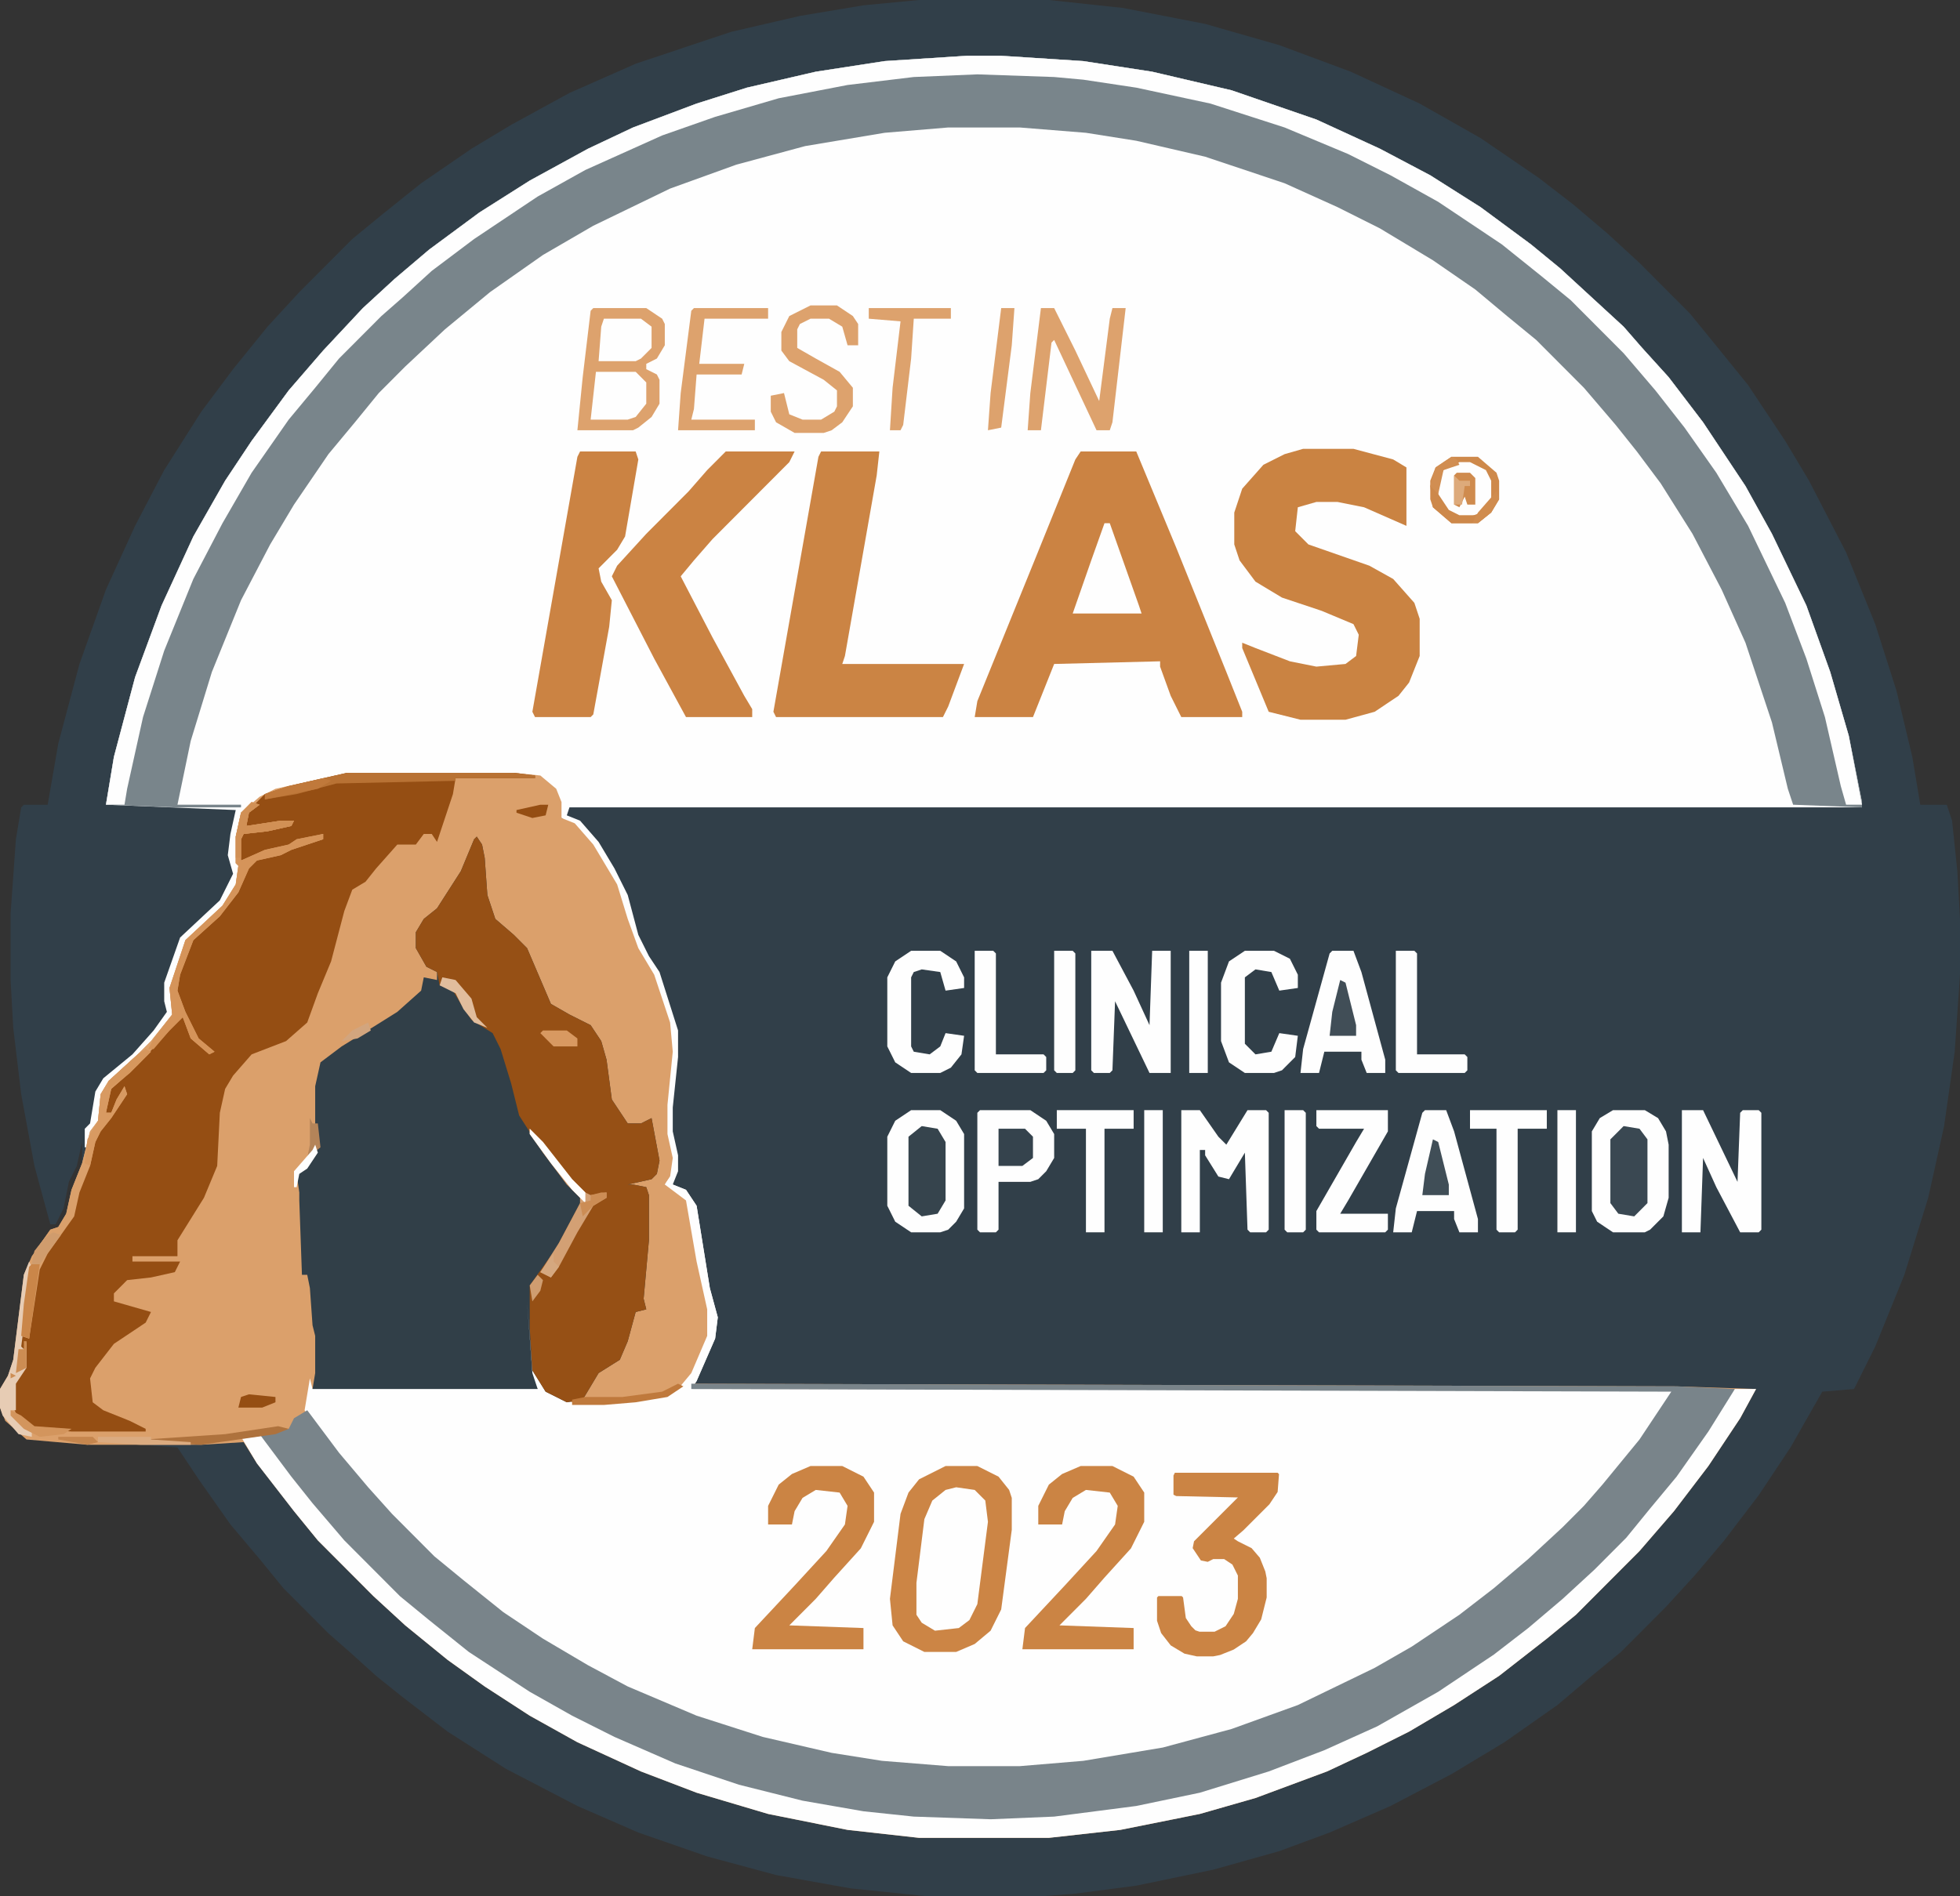 <?xml version="1.0" encoding="UTF-8"?>
<svg xmlns="http://www.w3.org/2000/svg" width="155" height="150" viewBox="0 0 155 150" fill="none">
  <rect x="0" y="0" width="155" height="150" fill="#333333" stroke="none"/>
  <g clip-path="url(#clip0_3393_93)">
    <path d="M72.682 0H82.946L88.811 0.63L95.304 1.891L101.169 3.571L106.824 5.672L112.27 8.193L117.088 10.924L121.696 14.076L124.419 16.177L127.142 18.487L129.655 20.798L133.635 24.79L135.52 27.101L138.243 30.462L141.176 34.874L143.061 38.025L145.993 43.697L148.297 49.37L149.973 54.622L151.23 59.874L151.858 63.656H153.953L154.372 64.916L154.791 68.908L155 72.689V77.101L154.581 83.193L153.743 89.076L152.486 94.748L150.601 100.84L148.297 106.513L146.622 109.874L144.108 110.084L141.595 114.496L139.081 118.277L136.358 121.849L134.054 124.58L131.75 127.101L128.189 130.672L125.885 132.563L123.162 134.874L118.973 137.815L114.784 140.336L109.966 142.857L105.149 144.958L101.169 146.429L95.932 147.899L89.858 149.16L85.04 149.79L82.318 150H73.311L67.237 149.37L61.372 148.319L55.926 146.849L50.48 144.958L45.662 142.857L40.007 139.916L35.399 136.975L31.838 134.244L29.743 132.563L27.649 130.672L25.973 129.202L22.412 125.63L20.527 123.319L18.223 120.588L15.71 117.017L14.034 114.496L11.101 114.286H6.912L2.095 113.866L0.419 112.395L0 111.345V109.874L0.628 108.824L1.047 107.563L1.885 100.84L2.514 99.37L3.98 97.269L4.608 97.059L5.236 96.008L5.655 94.118L6.493 92.017V90.336L6.074 92.227L5.446 93.487L5.027 95.588L4.399 96.849H3.98L2.723 92.227L1.676 86.555L1.047 81.302L0.838 77.521V72.269L1.257 66.387L1.676 63.865L1.885 63.656H3.77L4.608 58.824L6.284 52.521L8.378 46.639L10.682 41.597L12.986 37.185L15.919 32.563L18.432 29.202L21.155 25.84L23.669 23.109L27.858 18.908L30.162 17.017L33.304 14.496L37.284 11.765L40.426 9.874L45.034 7.353L50.27 5.042L57.811 2.521L63.257 1.26L68.284 0.42L72.682 0Z" fill="#313F49"></path>
    <path d="M76.453 4.412H79.176L85.669 4.832L91.115 5.672L97.399 7.143L104.101 9.454L109.128 11.765L113.108 13.866L117.088 16.387L121.068 19.328L123.372 21.218L128.399 25.84L129.865 27.521L131.959 29.832L134.682 33.403L138.034 38.445L140.128 42.227L142.851 47.899L144.736 53.151L146.203 58.193L147.25 63.445V63.865H45.034L44.824 64.496L45.872 64.916L47.338 66.597L48.595 68.698L49.642 70.798L50.48 73.95L51.318 75.63L52.155 76.891L53.622 81.513V83.613L53.203 87.605V89.496L53.622 91.386V92.647L53.203 93.698L54.25 94.118L55.088 95.378L56.135 101.891L56.764 104.202L56.554 105.882L55.088 109.244L54.669 109.874H132.378L131.331 111.765L129.446 114.286L127.561 116.597L125.676 118.697L124.209 120.378L121.905 122.689L120.23 124.16L116.878 126.891L113.318 129.412L110.176 131.302L105.358 133.824L100.959 135.714L95.304 137.605L89.858 138.866L83.784 139.706L80.642 139.916H74.987L69.75 139.496L63.676 138.445L58.23 136.975L54.041 135.504L48.804 133.193L44.196 130.672L41.054 128.571L37.703 126.05L35.399 124.16L32.676 121.639L29.324 118.277L27.439 115.966L24.926 112.815L24.088 111.555L24.507 109.034L24.716 109.874H42.52L41.892 108.613L41.473 102.941L41.892 102.311L42.311 108.403L43.358 110.084L45.243 110.924H47.757L51.946 110.504L53.622 109.874L54.669 108.613L55.926 105.672V103.571L55.088 99.79L54.25 94.958L52.574 93.698L52.993 92.437L52.784 90.756L52.574 89.706V87.395L52.993 83.193L52.784 80.882L51.318 76.681L49.851 74.16L48.804 70.378L47.128 67.437L45.662 65.546L44.405 64.706L43.986 62.815L43.149 61.765L42.73 61.555L40.635 61.344H27.439L22.831 62.395L20.946 63.025L19.27 64.286L18.851 66.176V68.277L19.061 69.328L18.223 71.008L16.338 73.109L14.872 74.37L13.615 78.151L13.824 80.252L11.311 83.403L9.635 84.874L8.378 85.924L7.959 88.025L7.75 88.865L6.912 90.756H6.703V89.286L7.122 88.865L7.541 86.344L8.169 85.294L10.473 83.403L12.149 81.513L13.196 80.042L12.986 79.202V77.731L14.243 74.16L17.385 71.219L18.432 69.118L18.014 67.647L18.223 65.966L18.642 64.076L8.378 63.655L9.007 59.874L10.682 53.571L12.777 47.899L15.29 42.437L17.804 38.025L19.899 34.874L22.831 30.882L25.554 27.731L28.696 24.37L31.209 22.059L33.932 19.748L37.912 16.807L41.892 14.286L46.5 11.765L50.061 10.084L55.088 8.193L59.068 6.933L64.513 5.672L69.96 4.832L76.453 4.412Z" fill="#FEFEFE"></path>
    <path d="M27.439 61.134H40.635L42.73 61.344L43.986 62.395L44.405 63.445V64.706L45.453 65.126L46.919 66.807L48.804 69.958L49.642 72.689L50.48 75L51.736 77.101L52.993 80.882L53.203 83.193L52.784 87.395V89.706L53.203 91.597L52.993 93.067L52.574 93.697L53.622 94.118L54.459 94.958L55.716 102.101L56.135 103.571V105.672L54.669 109.034L53.203 110.294L51.946 110.714L47.757 111.134H45.243L43.149 110.084L42.101 108.403L41.682 102.941L42.101 108.613L42.52 109.874H24.716L24.507 109.664L24.297 111.555L26.811 114.916L29.115 117.647L31 119.748L34.351 123.109L36.655 125L39.797 127.521L42.939 129.622L46.5 131.723L49.642 133.403L55.088 135.714L60.324 137.395L65.77 138.655L69.75 139.286L74.987 139.706H80.642L85.669 139.286L91.953 138.235L97.399 136.765L102.635 134.874L108.709 131.933L111.642 130.252L115.412 127.731L118.135 125.63L120.858 123.319L123.581 120.798L125.257 119.118L126.723 117.437L129.655 113.865L132.169 110.084L54.669 109.874L54.878 109.454L132.588 109.664L138.872 109.874L137.615 112.185L135.101 115.966L132.378 119.538L129.655 122.689L124.628 127.731L122.324 129.622L118.554 132.563L114.993 134.874L111.432 136.975L108.081 138.655L104.939 140.126L99.284 142.227L94.885 143.487L88.601 144.748L82.946 145.378H72.682L67.027 144.748L60.743 143.487L55.088 141.807L50.689 140.126L45.662 137.815L41.892 135.714L38.331 133.403L35.399 131.302L32.047 128.571L29.534 126.26L25.135 121.849L23.25 119.538L20.318 115.756L19.27 114.076L15.919 114.286H6.912L2.095 113.865L0.419 112.395L0 111.344V109.874L0.628 108.823L1.047 107.563L1.885 100.84L2.514 99.37L3.98 97.269L4.608 97.059L5.236 96.008L5.655 94.118L6.493 92.017L7.122 89.496L7.75 88.655L7.959 86.555L8.588 85.504L10.892 83.403L11.939 82.353L13.615 80.252L13.405 78.151L14.662 74.37L17.595 71.639L18.642 69.958L18.851 68.487L18.642 68.277V66.176L19.061 64.286L20.527 63.025L21.784 62.395L25.554 61.555L27.439 61.134Z" fill="#DBA06B"></path>
    <path d="M52.993 93.067L53.203 93.698L54.25 94.118L55.088 95.378L56.135 101.891L56.764 104.202L56.554 105.882L55.088 109.244L54.669 109.874H132.378L131.331 111.765L129.446 114.286L127.561 116.597L125.676 118.698L124.209 120.378L121.905 122.689L120.23 124.16L116.878 126.891L113.318 129.412L110.176 131.303L105.358 133.824L100.959 135.714L95.304 137.605L89.858 138.866L83.784 139.706L80.642 139.916H74.987L69.75 139.496L63.676 138.445L58.23 136.975L54.041 135.504L48.804 133.193L44.196 130.672L41.054 128.571L37.703 126.05L35.399 124.16L32.676 121.639L29.324 118.277L27.439 115.966L24.926 112.815L24.088 111.555L24.507 109.034L24.716 109.874H42.52L41.892 108.613L41.473 102.941L41.892 102.311L42.311 108.403L43.358 110.084L45.243 110.924H47.757L51.946 110.504L53.622 109.874L54.669 108.613L55.926 105.672V103.571L55.088 99.79L54.25 94.958L52.574 93.698L52.993 93.067Z" fill="#FEFEFE"></path>
    <path d="M76.453 4.412H79.176L85.669 4.832L91.115 5.672L97.399 7.143L104.101 9.454L109.128 11.765L113.108 13.866L117.088 16.387L121.068 19.328L123.372 21.218L128.399 25.84L129.865 27.521L131.959 29.832L134.682 33.403L138.034 38.445L140.128 42.227L142.851 47.899L144.737 53.151L146.203 58.193L147.25 63.445V63.865L141.804 63.655L141.385 62.395L140.128 57.143L138.034 50.84L136.149 46.639L133.845 42.227L131.331 38.235L129.446 35.714L127.77 33.613L125.257 30.672L121.487 26.891L119.182 25L116.669 22.899L113.318 20.588L109.128 18.067L105.777 16.387L101.588 14.496L95.304 12.395L89.858 11.134L85.878 10.504L80.642 10.084H74.987L69.96 10.504L63.676 11.555L58.23 13.025L52.993 14.916L46.919 17.857L42.939 20.168L38.75 23.109L35.189 26.05L32.047 28.992L29.953 31.092L28.068 33.403L25.973 35.924L23.25 39.916L21.365 43.067L19.061 47.479L16.757 53.151L15.081 58.613L14.034 63.655H19.061V63.865H13.824L8.378 63.655L9.007 59.874L10.682 53.571L12.777 47.899L15.29 42.437L17.804 38.025L19.899 34.874L22.831 30.882L25.554 27.731L28.696 24.37L31.209 22.059L33.932 19.748L37.912 16.807L41.892 14.286L46.5 11.765L50.061 10.084L55.088 8.193L59.068 6.933L64.513 5.672L69.96 4.832L76.453 4.412Z" fill="#79858B"></path>
    <path d="M37.703 66.177L38.122 66.807L38.331 67.857L38.541 70.798L39.169 72.689L40.635 73.95L41.682 75L43.568 79.412L45.034 80.252L46.709 81.093L47.547 82.353L47.966 83.824L48.385 86.975L49.642 88.866H50.689L51.527 88.445L52.155 91.807L51.946 92.857L51.527 93.277L49.642 93.698H50.061L51.108 93.908L51.318 94.538V98.109L50.899 102.731L51.108 103.571L50.27 103.782L49.642 106.092L49.014 107.563L47.338 108.613L46.081 110.714L44.824 110.924L43.149 110.084L42.101 108.403L41.682 102.941L42.101 108.613L42.52 109.874H24.716L24.926 108.613V105.672L24.716 104.832L24.507 101.891L24.297 100.84H23.878L23.669 94.958V94.328L23.459 92.857L24.507 92.017L25.135 90.756L24.926 88.866V85.924L25.345 84.034L27.02 82.773L29.743 81.093L31.419 80.042L33.304 78.361L33.514 77.311L34.561 77.521V76.891L33.723 76.471L32.885 75V73.74L33.514 72.689L34.561 71.849L36.446 68.908L37.493 66.387L37.703 66.177Z" fill="#313F48"></path>
    <path d="M54.669 109.454L132.588 109.664L137.196 109.874L136.777 110.924L133.845 115.336L131.75 118.067L129.446 120.798L127.142 123.319L124.419 126.05L122.115 127.941L119.601 130.042L116.041 132.563L112.27 134.874L108.5 136.975L103.264 139.286L96.351 141.597L91.115 142.857L85.46 143.697L83.365 143.908L77.291 144.118L72.263 143.908L66.818 143.277L60.743 142.017L55.716 140.546L49.851 138.235L45.872 136.344L41.473 133.823L36.865 130.672L33.932 128.361L30.791 125.63L26.182 121.008L24.297 118.697L21.993 115.756L20.527 113.445L22.831 113.025L23.25 112.185L24.297 111.555L26.811 114.916L29.115 117.647L31 119.748L34.351 123.109L36.655 125L39.797 127.521L42.939 129.622L46.5 131.723L49.642 133.403L55.088 135.714L60.324 137.395L65.77 138.655L69.75 139.286L74.987 139.706H80.642L85.669 139.286L91.953 138.235L97.399 136.765L102.635 134.874L108.709 131.933L111.642 130.252L115.412 127.731L118.135 125.63L120.858 123.319L123.581 120.798L125.257 119.118L126.723 117.437L129.655 113.865L132.169 110.084L54.669 109.874V109.454Z" fill="#79848A"></path>
    <path d="M27.439 61.134H40.635L42.311 61.344V61.555H36.027L35.818 62.815L34.561 66.597L34.142 65.966H33.514L32.885 66.807H31.419L29.743 68.697L28.905 69.748L27.858 70.378L27.23 72.059L26.182 76.05L25.135 78.571L24.297 80.882L22.622 82.353L19.899 83.403L18.432 85.084L17.804 86.134L17.385 88.025L17.176 92.227L16.128 94.748L14.034 98.109V99.37H10.473V99.79H14.243L13.824 100.63L11.939 101.05L10.054 101.26L9.007 102.311V102.941L11.939 103.781L11.52 104.622L9.007 106.302L7.541 108.193L7.122 109.034L7.331 110.924L8.169 111.555L10.264 112.395L11.52 113.025V113.235H5.655L2.723 113.025L1.257 111.765L1.047 111.344V109.454L1.885 108.193V106.723H1.676V105.672L2.304 105.882V104.202L3.142 99.79L4.608 97.689L5.655 96.218L6.493 93.067L7.122 91.597L7.541 89.916L8.378 88.655L9.635 86.975V86.555L8.797 88.025H8.378L8.588 86.134L12.149 82.773L14.034 80.462H14.662L15.5 82.353L16.547 83.193L15.5 82.143L14.034 79.202L13.824 78.151L15.081 74.37L17.804 71.849L19.061 69.958L19.899 68.067L20.736 67.647L22.831 67.227L24.297 66.597L25.554 66.386V65.966L23.041 66.807L22.412 67.227L20.318 67.647L19.689 68.067H19.061L18.851 67.647V66.386L19.27 65.756L21.993 65.336L23.041 65.126L21.574 65.336H19.48V64.286L20.946 62.815L22.831 62.185L27.439 61.134Z" fill="#954E13"></path>
    <path d="M37.703 66.177L38.122 66.807L38.331 67.857L38.541 70.798L39.169 72.689L40.635 73.95L41.682 75L43.568 79.412L45.034 80.252L46.709 81.093L47.547 82.353L47.966 83.824L48.385 86.975L49.642 88.866H50.689L51.527 88.445L52.155 91.807L51.946 92.857L51.527 93.277L49.642 93.698H50.061L51.108 93.908L51.318 94.538V98.109L50.899 102.731L51.108 103.571L50.27 103.782L49.642 106.092L49.014 107.563L47.338 108.613L46.081 110.714L44.824 110.924L43.149 110.084L42.101 108.403L41.892 105.042V101.681L43.986 98.74L45.872 95.168V94.748L44.824 93.698L42.939 91.177L41.054 88.235L40.426 85.714L39.588 82.983L38.959 81.723L37.284 80.672L36.446 79.412L35.818 78.361L34.77 77.941L34.561 76.891L33.723 76.471L32.885 75V73.74L33.514 72.689L34.561 71.849L36.446 68.908L37.493 66.387L37.703 66.177Z" fill="#965015"></path>
    <path d="M76.453 4.412H79.176L85.669 4.832L91.115 5.672L97.399 7.143L104.101 9.454L109.128 11.765L113.108 13.866L117.088 16.387L121.068 19.328L123.372 21.218L128.399 25.84L129.865 27.521L131.959 29.832L134.682 33.403L138.034 38.445L140.128 42.227L142.851 47.899L144.737 53.151L146.203 58.193L147.25 63.655H145.993L145.574 62.185L144.318 56.723L142.851 52.101L141.176 47.689L138.243 41.597L135.73 37.395L133.216 33.824L130.912 30.882L128.399 27.941L124.209 23.739L121.905 21.849L118.764 19.328L113.737 15.966L109.966 13.866L106.615 12.185L101.588 10.084L95.723 8.193L89.858 6.933L85.669 6.303L83.365 6.092L77.291 5.882L72.263 6.092L67.027 6.723L61.581 7.773L56.554 9.244L52.365 10.714L46.291 13.445L42.52 15.546L37.493 18.907L34.142 21.429L31.838 23.529L30.162 25L26.811 28.361L24.926 30.672L22.831 33.193L19.899 37.395L17.595 41.386L15.29 45.798L12.986 51.471L11.311 56.723L10.054 62.395L9.845 63.655H8.378L9.007 59.874L10.682 53.571L12.777 47.899L15.29 42.437L17.804 38.025L19.899 34.874L22.831 30.882L25.554 27.731L28.696 24.37L31.209 22.059L33.932 19.748L37.912 16.807L41.892 14.286L46.5 11.765L50.061 10.084L55.088 8.193L59.068 6.933L64.513 5.672L69.96 4.832L76.453 4.412Z" fill="#FEFEFE"></path>
    <path d="M85.46 35.714H89.858L93 43.277L96.98 53.151L98.237 56.303V56.723H93.419L92.581 55.042L91.743 52.731V52.311L83.365 52.521L81.689 56.723H77.081L77.29 55.462L81.899 44.118L85.04 36.344L85.46 35.714Z" fill="#CB8343"></path>
    <path d="M137.196 109.874H138.872L137.615 112.185L135.101 115.966L132.378 119.538L129.655 122.689L124.628 127.731L122.324 129.622L118.554 132.563L114.993 134.874L111.432 136.975L108.081 138.655L104.939 140.126L99.284 142.227L94.885 143.487L88.601 144.748L82.946 145.378H72.682L67.027 144.748L60.743 143.487L55.088 141.807L50.689 140.126L45.662 137.815L41.892 135.714L38.331 133.403L35.399 131.302L32.047 128.571L29.534 126.26L25.135 121.849L23.25 119.538L20.318 115.756L19.061 113.655L20.527 113.445L23.041 116.807L24.716 118.908L27.23 121.849L31.628 126.26L33.932 128.151L37.074 130.672L41.892 133.823L45.243 135.714L48.595 137.395L53.412 139.496L58.439 141.176L63.466 142.437L68.284 143.277L72.263 143.697L78.338 143.908L83.365 143.697L89.858 142.857L94.885 141.807L100.331 140.126L104.73 138.445L108.919 136.555L113.737 133.823L118.135 130.882L120.858 128.781L123.581 126.471L126.095 124.16L128.608 121.639L130.493 119.328L132.588 116.807L135.101 113.235L137.196 109.874Z" fill="#FEFEFE"></path>
    <path d="M103.054 35.504H107.034L110.176 36.344L111.223 36.975V41.597L107.872 40.126L105.777 39.706H104.101L102.635 40.126L102.426 42.017L103.473 43.067L108.291 44.748L110.176 45.798L111.851 47.689L112.27 48.95V51.891L111.432 53.992L110.595 55.042L108.709 56.303L106.405 56.933H102.845L100.331 56.303L98.237 51.261V50.84L99.284 51.261L102.007 52.311L104.101 52.731L106.405 52.521L107.243 51.891L107.453 50.21L107.034 49.37L104.52 48.319L101.378 47.269L99.284 46.008L98.027 44.328L97.608 43.067V40.546L98.237 38.655L99.912 36.765L101.588 35.924L103.054 35.504Z" fill="#CA8342"></path>
    <path d="M64.932 35.714H69.54L69.331 37.605L66.818 51.891L66.608 52.521H76.243L74.987 55.882L74.568 56.723H61.372L61.162 56.303L64.723 36.134L64.932 35.714Z" fill="#CB8444"></path>
    <path d="M74.777 115.966H77.29L78.966 116.807L79.804 117.857L80.013 118.487V121.008L79.176 127.311L78.338 128.992L77.081 130.042L75.615 130.672H73.101L71.426 129.832L70.588 128.571L70.378 126.471L71.216 119.748L71.845 118.067L72.682 117.017L74.777 115.966Z" fill="#CC8545"></path>
    <path d="M57.392 35.714H62.838L62.419 36.555L56.345 42.647L54.878 44.328L53.831 45.588L56.345 50.42L58.858 55.042L59.486 56.092V56.723H54.25L51.736 52.101L48.385 45.588L48.804 44.748L51.108 42.227L54.459 38.865L55.926 37.185L57.392 35.714Z" fill="#CB8343"></path>
    <path d="M45.872 35.714H50.27L50.48 36.344L49.432 42.437L48.804 43.487L47.338 44.958L47.547 46.008L48.385 47.479L48.176 49.58L46.919 56.513L46.709 56.723H42.311L42.101 56.303L45.662 36.134L45.872 35.714Z" fill="#CB8343"></path>
    <path d="M92.909 116.5H101.038L101.146 116.608L101.038 118.017L100.387 118.993L98.328 121.052L97.569 121.702L97.894 121.919L98.978 122.461L99.629 123.22L100.062 124.303L100.171 124.845V126.363L99.737 128.097L99.087 129.181L98.545 129.831L97.569 130.481L96.486 130.915L95.944 131.023H94.643L93.668 130.806L92.584 130.156L91.825 129.181L91.5 128.205V126.363L91.608 126.254H93.451L93.559 126.363L93.776 127.988L94.21 128.639L94.535 128.964L94.86 129.072H96.052L96.919 128.639L97.569 127.663L97.894 126.471V124.629L97.461 123.762L96.811 123.328H95.944L95.51 123.545L94.968 123.436L94.318 122.461L94.426 121.919L97.894 118.451L93.017 118.342L92.801 118.234V116.717L92.909 116.5Z" fill="#CB8444"></path>
    <path d="M85.46 115.966H87.973L89.649 116.807L90.487 118.067V120.378L89.439 122.479L87.345 124.79L85.878 126.471L83.784 128.571L89.649 128.782V130.462H80.851L81.061 128.782L84.203 125.42L86.716 122.689L88.182 120.588L88.392 119.118L87.763 118.067L85.878 117.857L84.831 118.487L84.203 119.538L83.993 120.588H82.108V119.118L82.946 117.437L83.993 116.597L85.46 115.966Z" fill="#CB8444"></path>
    <path d="M64.095 115.966H66.608L68.284 116.807L69.122 118.067V120.378L68.074 122.479L65.98 124.79L64.513 126.471L62.419 128.571L68.284 128.782V130.462H59.486L59.696 128.782L62.838 125.42L65.351 122.689L66.818 120.588L67.027 119.118L66.399 118.067L64.513 117.857L63.466 118.487L62.838 119.538L62.628 120.588H60.743V119.118L61.581 117.437L62.628 116.597L64.095 115.966Z" fill="#CB8444"></path>
    <path d="M46.919 24.37H51.108L52.365 25.21L52.574 25.63V27.311L51.946 28.361L51.108 28.782V29.202L51.946 29.622L52.155 30.042V31.933L51.527 32.983L50.48 33.824L50.061 34.034H45.662L46.081 29.832L46.709 24.58L46.919 24.37Z" fill="#DDA26D"></path>
    <path d="M72.054 87.815H74.358L75.615 88.656L76.243 89.706V95.588L75.615 96.639L74.987 97.269L74.358 97.479H72.054L70.797 96.639L70.169 95.378V89.916L70.797 88.656L72.054 87.815Z" fill="#FEFEFE"></path>
    <path d="M127.561 87.815H130.074L131.122 88.445L131.75 89.496L131.959 90.546V94.748L131.541 96.219L130.493 97.269L130.074 97.479H127.561L126.304 96.639L125.885 95.798V89.496L126.514 88.445L127.561 87.815Z" fill="#FEFEFE"></path>
    <path d="M75.615 117.647L77.081 117.857L77.919 118.698L78.128 120.378L77.29 126.891L76.662 128.151L75.824 128.782L73.939 128.992L72.892 128.361L72.473 127.731V125.21L73.101 120.168L73.73 118.698L74.777 117.857L75.615 117.647Z" fill="#FEFEFE"></path>
    <path d="M86.297 75.21H87.973L89.649 78.361L90.905 81.092L91.115 75.21H92.581V84.874H90.905L88.182 79.202L87.973 84.664L87.763 84.874H86.507L86.297 84.664V75.21Z" fill="#FEFEFE"></path>
    <path d="M133.007 87.815H134.682L137.405 93.487L137.615 88.025L137.824 87.815H139.081L139.291 88.025V97.269L139.081 97.479H137.615L135.73 93.908L134.682 91.597L134.473 97.479H133.007V87.815Z" fill="#FEFEFE"></path>
    <path d="M93.419 87.815H94.885L96.351 89.916L96.98 90.546L98.655 87.815H100.122L100.331 88.025V97.269L100.122 97.479H98.865L98.655 97.269L98.446 91.177L97.189 93.277L96.351 93.067L95.304 91.387V90.966H94.885V97.479H93.419V87.815Z" fill="#FEFEFE"></path>
    <path d="M77.5 87.815H81.48L82.737 88.656L83.365 89.706V91.597L82.737 92.647L82.108 93.277L81.48 93.487H78.966V97.269L78.757 97.479H77.5L77.29 97.269V88.025L77.5 87.815Z" fill="#FEFEFE"></path>
    <path d="M112.689 87.815H114.365L114.993 89.496L116.878 96.429V97.479H115.412L114.993 96.429V95.798H112.061L111.642 97.479H110.176L110.385 95.588L112.48 88.025L112.689 87.815Z" fill="#FEFEFE"></path>
    <path d="M105.358 75.21H107.034L107.662 76.891L109.547 83.823V84.874H108.081L107.662 83.823V83.193H104.73L104.311 84.874H102.845L103.054 82.983L105.149 75.42L105.358 75.21Z" fill="#FEFEFE"></path>
    <path d="M19.899 63.445L20.527 63.656L19.689 64.286L19.48 65.336L22.203 64.916H23.25L23.041 65.336L21.155 65.756L19.27 65.966L19.061 66.387V68.067L20.946 67.227L22.831 66.807L23.459 66.387L25.554 65.966V66.387L23.041 67.227L22.203 67.647L20.318 68.067L19.689 68.698L18.851 70.588L17.385 72.479L15.291 74.37L14.243 77.101L14.034 78.361L14.662 80.042L15.71 82.143L16.966 83.193L16.547 83.403L15.081 82.143L14.453 80.462L13.405 81.513L10.892 84.244L8.797 86.135L8.378 88.025H8.797L9.216 86.975L9.845 85.924L10.054 86.555L8.797 88.445L7.959 89.496L7.541 90.336L7.122 92.227L6.284 94.328L5.865 96.219L3.77 99.16L3.142 100.42L2.304 105.882L1.676 105.672L1.885 103.151L2.304 100.21L2.932 98.74L3.98 97.269L4.608 97.059L5.237 96.008L5.655 94.118L6.493 92.017L7.122 89.496L7.75 88.656L7.959 86.555L8.588 85.504L10.892 83.403L11.939 82.353L13.615 80.252L13.405 78.151L14.662 74.37L17.595 71.639L18.642 69.958L18.851 68.487L18.642 68.277V66.177L19.061 64.286L19.899 63.445Z" fill="#DAA06B"></path>
    <path d="M72.054 75.21H74.358L75.615 76.05L76.243 77.311V78.151L74.777 78.361L74.358 76.891L72.892 76.681L72.263 76.891L72.054 77.311V82.773L72.263 83.193L73.52 83.403L74.358 82.773L74.777 81.723L76.243 81.933L76.034 83.403L75.196 84.454L74.358 84.874H72.054L70.797 84.034L70.169 82.773V77.311L70.797 76.05L72.054 75.21Z" fill="#FEFEFE"></path>
    <path d="M98.446 75.21H100.75L102.007 75.84L102.635 77.101V78.151L101.169 78.361L100.541 76.891L99.284 76.681L98.446 77.311V82.563L99.284 83.403L100.541 83.193L101.169 81.723L102.635 81.933L102.426 83.613L101.378 84.664L100.75 84.874H98.446L97.189 84.034L96.561 82.353V77.731L97.189 76.05L98.446 75.21Z" fill="#FEFEFE"></path>
    <path d="M104.101 87.815H109.757V89.496L106.615 94.958L105.986 96.008H109.757V97.269L109.547 97.479H104.311L104.101 97.269V95.798L107.243 90.336L107.872 89.286H104.311L104.101 89.076V87.815Z" fill="#FEFEFE"></path>
    <path d="M82.318 24.37H83.365L85.04 27.731L86.926 31.723L87.763 25.21L87.973 24.37H89.02L87.973 33.403L87.763 34.034H86.716L83.365 26.891L83.155 27.101L82.318 34.034H81.27L81.48 31.092L82.318 24.37Z" fill="#DDA26D"></path>
    <path d="M114.784 36.134H116.878L118.345 37.395L118.554 38.025V39.496L117.926 40.546L116.878 41.386H114.784L113.318 40.126L113.108 39.496V38.025L113.527 36.975L114.784 36.134Z" fill="#FEFEFE"></path>
    <path d="M64.095 24.16H66.189L67.446 25L67.865 25.63V27.311H67.027L66.608 25.84L65.561 25.21H64.095L63.257 25.63L63.047 26.05V27.521L64.513 28.361L66.399 29.412L67.446 30.672V32.143L66.608 33.403L65.77 34.034L65.142 34.244H62.838L61.372 33.403L60.953 32.563V31.302L62 31.092L62.419 32.773L63.466 33.193H64.932L65.98 32.563L66.189 32.143V30.882L65.142 30.042L62.419 28.571L61.791 27.731V26.261L62.419 25L64.095 24.16Z" fill="#DDA26D"></path>
    <path d="M116.25 87.815H122.324V89.286H120.02V97.269L119.811 97.479H118.554L118.345 97.269V89.286H116.25V87.815Z" fill="#FEFEFE"></path>
    <path d="M110.385 75.21H111.851L112.061 75.42V83.403H115.831L116.041 83.613V84.664L115.831 84.874H110.595L110.385 84.664V75.21Z" fill="#FEFEFE"></path>
    <path d="M77.081 75.21H78.547L78.757 75.42V83.403H82.527L82.737 83.613V84.664L82.527 84.874H77.29L77.081 84.664V75.21Z" fill="#FEFEFE"></path>
    <path d="M54.878 24.37H60.743V25.21H55.716L55.297 28.782H58.858L58.649 29.622H55.088L54.878 32.353L54.669 33.193H59.696V34.034H53.622L53.831 31.092L54.669 24.58L54.878 24.37Z" fill="#DDA26D"></path>
    <path d="M83.574 87.815H89.649V89.286H87.345V97.479H85.878V89.286H83.574V87.815Z" fill="#FEFEFE"></path>
    <path d="M87.345 41.387H87.763L90.068 47.899L90.277 48.529H84.831L86.297 44.328L87.345 41.387Z" fill="#FEFEFE"></path>
    <path d="M128.399 89.076L129.655 89.286L130.284 90.126V95.168L129.236 96.219L127.98 96.008L127.351 95.168V90.126L128.399 89.076Z" fill="#3A4852"></path>
    <path d="M72.892 89.076L74.149 89.286L74.777 90.336V94.958L74.149 96.008L72.892 96.219L71.845 95.378V89.916L72.892 89.076Z" fill="#36444D"></path>
    <path d="M101.588 87.815H103.054L103.264 88.025V97.269L103.054 97.479H101.797L101.588 97.269V87.815Z" fill="#FEFEFE"></path>
    <path d="M83.365 75.21H84.831L85.04 75.42V84.664L84.831 84.874H83.574L83.365 84.664V75.21Z" fill="#FEFEFE"></path>
    <path d="M47.128 29.412H50.27L51.108 30.252V31.933L50.27 32.983L49.642 33.193H46.709L47.128 29.412Z" fill="#FEFEFE"></path>
    <path d="M123.162 87.815H124.628V97.479H123.162V87.815Z" fill="#FEFEFE"></path>
    <path d="M90.487 87.815H91.953V97.479H90.487V87.815Z" fill="#FEFEFE"></path>
    <path d="M94.047 75.21H95.513V84.874H94.047V75.21Z" fill="#FEFEFE"></path>
    <path d="M68.703 24.37H75.196V25.21H72.263L72.054 28.361L71.426 33.613L71.216 34.034H70.378L70.588 30.672L71.216 25.42L68.703 25.21V24.37Z" fill="#DDA26D"></path>
    <path d="M19.899 63.445L20.527 63.656L19.689 64.286L19.48 65.336L22.203 64.916H23.25L23.041 65.336L21.155 65.756L19.27 65.966L19.061 66.387V68.067L20.946 67.227L22.831 66.807L23.459 66.387L25.554 65.966V66.387L23.041 67.227L22.203 67.647L20.318 68.067L19.689 68.698L18.851 70.588L17.385 72.479L15.29 74.37L14.243 77.101L14.034 78.361L14.662 80.042L15.71 82.143L16.966 83.193L16.547 83.403L15.081 82.143L14.453 80.462L13.405 81.513L12.149 82.983H11.73L12.149 82.143L13.615 80.252L13.405 78.151L14.662 74.37L17.595 71.639L18.642 69.958L18.851 68.487L18.642 68.277V66.177L19.061 64.286L19.899 63.445Z" fill="#D5945A"></path>
    <path d="M47.757 25.21H50.689L51.527 25.84V27.521L50.689 28.361L50.27 28.571H47.338L47.547 25.84L47.757 25.21Z" fill="#FEFEFE"></path>
    <path d="M79.176 24.37H80.223L80.013 27.311L79.176 33.824L78.128 34.034L78.338 31.092L79.176 24.37Z" fill="#DDA26D"></path>
    <path d="M27.439 61.134H40.635L42.311 61.344V61.555H36.027V61.765L26.601 61.975L23.459 62.815L20.946 63.235V62.815L22.831 62.185L27.439 61.134Z" fill="#B87234"></path>
    <path d="M114.784 36.134H116.878L118.345 37.395L118.554 38.025V39.496L117.926 40.546L116.878 41.386H114.784L113.318 40.126L113.108 39.496V38.025L113.527 36.975L114.784 36.134ZM115.412 36.555L114.155 37.185L113.736 38.025V39.496L114.784 40.756L116.041 40.966L117.088 40.546L117.926 39.496V38.025L117.507 37.185L116.25 36.555H115.412Z" fill="#CE894B"></path>
    <path d="M2.304 99.79L2.514 100.21L1.676 106.513L1.885 106.723L2.095 106.092V108.193L1.257 109.454V111.555H0.838L2.095 113.025L2.514 113.235V113.655L1.466 113.445L0.209 111.975L0 111.345V109.874L0.628 108.824L1.047 107.563L1.885 100.84L2.304 99.79Z" fill="#E7CCB4"></path>
    <path d="M41.892 89.286L42.939 90.336L45.243 93.277L46.291 94.328L46.709 94.538L47.966 94.328V94.748L46.919 95.378L45.662 97.479L44.196 100.21L43.568 101.05L42.73 100.63L44.196 98.319L45.872 95.168V94.748L44.824 93.698L42.939 91.177L41.892 89.706V89.286Z" fill="#D3A074"></path>
    <path d="M78.966 89.286H81.061L81.689 89.916V91.597L80.851 92.227H78.966V89.286Z" fill="#35434D"></path>
    <path d="M11.52 82.983L11.939 83.193L10.264 84.874L8.797 86.134L8.378 88.025H8.797L9.216 86.975L9.845 85.924L10.054 86.555L8.797 88.445L7.959 89.496L7.541 90.336L7.122 92.227L6.703 92.017L6.912 90.126L7.75 88.655L7.959 86.555L8.588 85.504L10.892 83.403L11.52 82.983Z" fill="#D89A62"></path>
    <path d="M105.986 77.521L106.405 77.731L107.243 81.092V81.933H105.149L105.358 80.042L105.986 77.521Z" fill="#414E57"></path>
    <path d="M113.318 90.126L113.736 90.336L114.574 93.698V94.538H112.48L112.689 92.857L113.318 90.126Z" fill="#404E57"></path>
    <path d="M21.993 112.815L22.831 113.025L21.784 113.445L15.919 114.286L11.52 114.076V113.866L17.804 113.445L21.993 112.815Z" fill="#AE723D"></path>
    <path d="M2.514 100H3.142L2.304 105.882L1.676 105.672L1.885 103.151L2.304 100.21L2.514 100Z" fill="#CA8649"></path>
    <path d="M115.203 37.395H116.25L116.669 37.815V39.916H116.041L115.831 39.286L115.412 40.126L114.993 39.916V37.605L115.203 37.395Z" fill="#CF8B4E"></path>
    <path d="M19.899 63.445L20.527 63.656L19.689 64.286L19.48 65.336L22.203 64.916H23.25L23.041 65.336L21.155 65.756L19.27 65.966L19.061 66.387V67.857H18.642V66.177L19.061 64.286L19.899 63.445Z" fill="#D19055"></path>
    <path d="M53.622 109.454L54.041 109.664L52.784 110.504L50.27 110.924L47.757 111.134H45.243V110.714L46.291 110.504H49.223L52.365 110.084L53.622 109.454Z" fill="#BF793C"></path>
    <path d="M34.98 77.311L36.027 77.521L37.284 78.992L37.703 80.462L38.541 81.302L37.493 80.882L36.655 79.832L36.027 78.571L34.77 77.941L34.98 77.311Z" fill="#E1BD9D"></path>
    <path d="M42.939 81.513H44.824L45.662 82.143V82.773H43.777L42.73 81.723L42.939 81.513Z" fill="#D89961"></path>
    <path d="M113.318 38.235L113.736 39.076L114.574 40.336L115.412 40.756H116.669L116.459 41.387H114.784L113.318 40.126L113.108 38.445L113.318 38.235Z" fill="#CD884A"></path>
    <path d="M0.838 111.555L1.676 111.975L2.723 112.815L5.655 113.025L5.027 113.445L3.142 113.655L1.885 113.025L0.838 111.975V111.555Z" fill="#D3955D"></path>
    <path d="M41.892 89.286L42.939 90.336L45.243 93.277L46.291 94.328V95.168L45.243 94.118L43.568 92.017L41.892 89.706V89.286Z" fill="#FEFEFE"></path>
    <path d="M7.75 113.656H11.939V113.866L15.081 114.076V114.286H11.101L7.75 114.076V113.656Z" fill="#DBAB80"></path>
    <path d="M25.554 61.555L26.182 61.765L25.135 62.395L20.946 63.235V62.815L22.831 62.185L25.554 61.555Z" fill="#C0793B"></path>
    <path d="M19.689 110.294L21.784 110.504V110.924L20.736 111.344H18.851L19.061 110.504L19.689 110.294Z" fill="#954E13"></path>
    <path d="M4.189 97.479L4.818 97.689L3.142 100H2.514L2.723 98.95L3.561 97.899L4.189 97.479Z" fill="#D09C6D"></path>
    <path d="M11.52 82.983L11.939 83.193L10.264 84.874L8.588 86.134V85.504L10.892 83.403L11.52 82.983Z" fill="#D6975D"></path>
    <path d="M114.784 36.134L115.203 36.344L115.412 36.765L114.155 37.185L113.736 39.076L113.108 38.445L113.527 36.975L114.784 36.134Z" fill="#D18E52"></path>
    <path d="M118.345 38.866L118.554 39.496L117.926 40.546L116.878 41.387H116.459L116.878 40.546L118.345 38.866Z" fill="#D08C4E"></path>
    <path d="M114.993 37.605L115.412 38.025H116.25V38.445H115.831L115.622 39.916H114.993V37.605Z" fill="#DDAA7B"></path>
    <path d="M42.73 63.656H43.358L43.149 64.496L42.101 64.706L40.845 64.286V64.076L42.73 63.656Z" fill="#954E13"></path>
    <path d="M24.507 88.445L24.716 88.866H25.135L25.345 90.756L24.297 91.597L24.507 90.546V88.445Z" fill="#B48459"></path>
    <path d="M1.885 106.092H2.095V108.193L1.257 108.613L1.466 106.723H1.885V106.092ZM0.838 108.613L1.257 108.823L0.838 109.034V108.613Z" fill="#CD8D53"></path>
    <path d="M47.547 94.328H47.966V94.748L46.919 95.378L46.081 96.219L45.872 95.168L46.709 94.958V94.538L47.547 94.328Z" fill="#CC8D55"></path>
    <path d="M4.608 113.656H7.331L7.75 114.076L6.912 114.286L4.608 113.866V113.656Z" fill="#C5864E"></path>
    <path d="M24.926 90.546L25.135 91.177L24.297 92.437L23.669 92.857L23.459 93.908H23.25V92.647L24.716 90.966L24.926 90.546Z" fill="#FEFEFE"></path>
    <path d="M29.115 80.882L29.324 81.513L28.277 82.143L27.02 82.353L27.858 81.513L29.115 80.882Z" fill="#D2A57E"></path>
    <path d="M42.52 100.84L42.939 101.261L42.73 102.101L42.101 102.941L41.892 101.681L42.52 100.84Z" fill="#CF9D70"></path>
    <path d="M43.777 99.16V99.79L44.196 100.21L43.568 101.05L42.73 100.63L43.777 99.16Z" fill="#D5A87F"></path>
  </g>
  <defs>
    <clipPath id="clip0_3393_93">
      <rect width="155" height="150" fill="white"></rect>
    </clipPath>
  </defs>
</svg>
